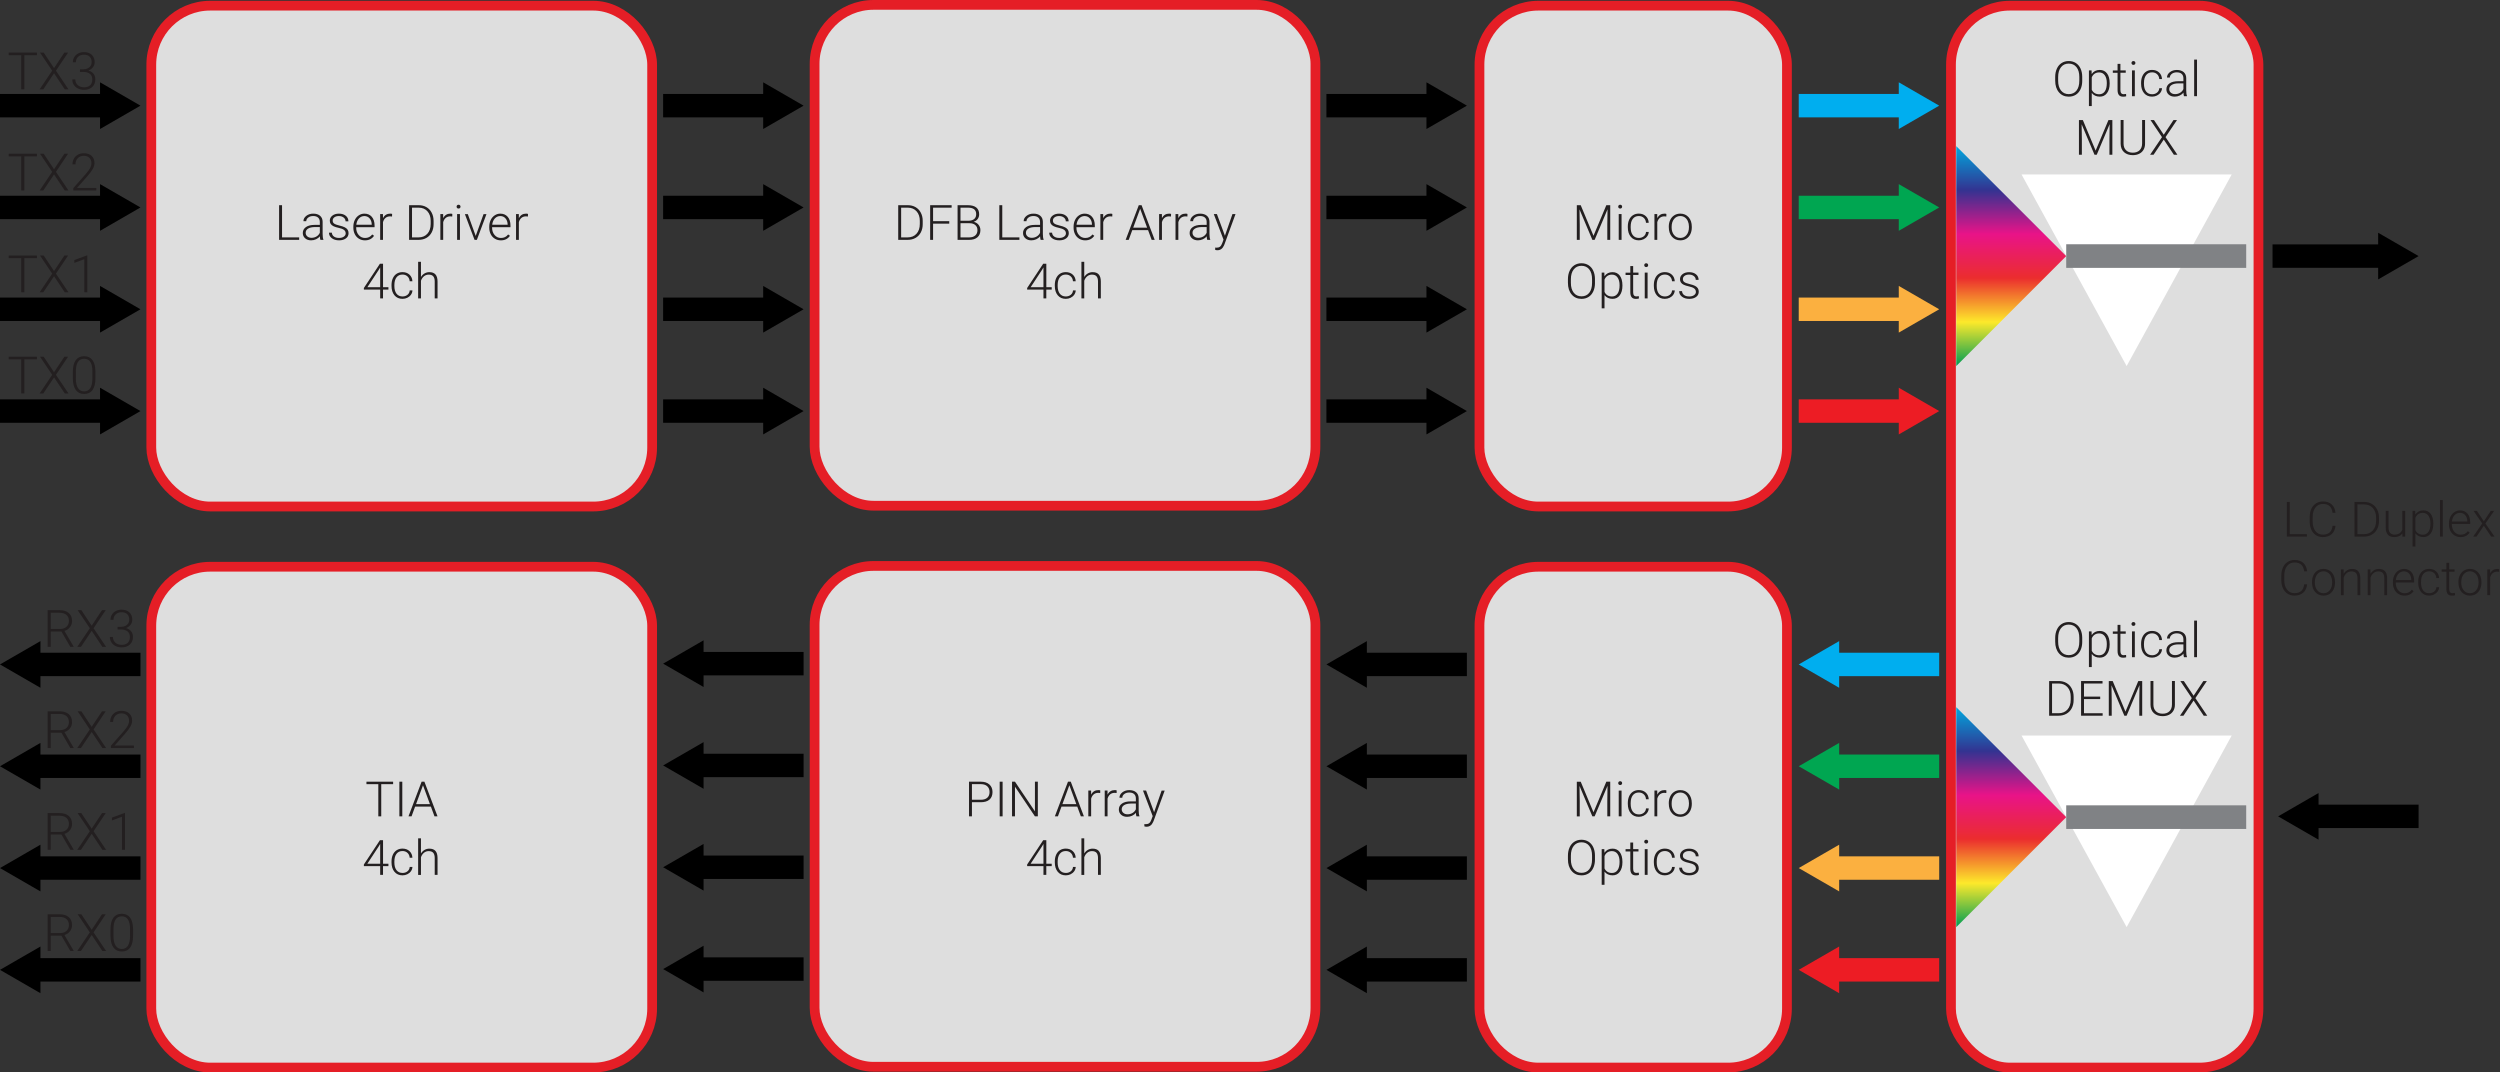 <svg xmlns="http://www.w3.org/2000/svg" xmlns:xlink="http://www.w3.org/1999/xlink" id="a" width="1281.46" height="549.72" viewBox="0 0 1281.46 549.72"><rect x="0" y="0" width="1281.46" height="549.72" fill="#333333" stroke="none"/><defs><linearGradient id="b" x1="1085.54" y1="-7.73" x2="1165.25" y2="71.98" gradientTransform="translate(257.87 -687.23) rotate(45)" gradientUnits="userSpaceOnUse"><stop offset="0" stop-color="#00a8de"></stop><stop offset=".2" stop-color="#333391"></stop><stop offset=".4" stop-color="#e91388"></stop><stop offset=".6" stop-color="#eb2d2e"></stop><stop offset=".8" stop-color="#fde92b"></stop><stop offset="1" stop-color="#009e54"></stop></linearGradient><linearGradient id="c" x1="1288.9" y1="195.63" x2="1368.61" y2="275.34" xlink:href="#b"></linearGradient></defs><rect x="77.55" y="2.91" width="256.72" height="256.72" rx="30.23" ry="30.23" fill="#dedede" stroke="#e51e26" stroke-miterlimit="10" stroke-width="5"></rect><rect x="77.55" y="290.5" width="256.72" height="256.72" rx="30.23" ry="30.23" fill="#dedede" stroke="#e51e26" stroke-miterlimit="10" stroke-width="5"></rect><rect x="417.55" y="2.5" width="256.72" height="256.72" rx="30.23" ry="30.23" fill="#dedede" stroke="#e51e26" stroke-miterlimit="10" stroke-width="5"></rect><rect x="417.55" y="290.09" width="256.72" height="256.72" rx="30.23" ry="30.23" fill="#dedede" stroke="#e51e26" stroke-miterlimit="10" stroke-width="5"></rect><rect x="758.35" y="2.91" width="157.61" height="256.72" rx="30.23" ry="30.23" fill="#dedede" stroke="#e51e26" stroke-miterlimit="10" stroke-width="5"></rect><rect x="758.35" y="290.5" width="157.61" height="256.72" rx="30.23" ry="30.23" fill="#dedede" stroke="#e51e26" stroke-miterlimit="10" stroke-width="5"></rect><rect x="1000.04" y="2.91" width="157.61" height="544.31" rx="30.23" ry="30.23" fill="#dedede" stroke="#e51e26" stroke-miterlimit="10" stroke-width="5"></rect><line y1="54.16" x2="54.78" y2="54.16" fill="none" stroke="#000" stroke-miterlimit="10" stroke-width="12"></line><polygon points="51.28 66.13 72 54.16 51.28 42.19 51.28 66.13"></polygon><line y1="106.34" x2="54.78" y2="106.34" fill="none" stroke="#000" stroke-miterlimit="10" stroke-width="12"></line><polygon points="51.28 118.31 72 106.34 51.28 94.38 51.28 118.31"></polygon><line y1="158.53" x2="54.78" y2="158.53" fill="none" stroke="#000" stroke-miterlimit="10" stroke-width="12"></line><polygon points="51.28 170.49 72 158.53 51.28 146.56 51.28 170.49"></polygon><line y1="210.71" x2="54.78" y2="210.71" fill="none" stroke="#000" stroke-miterlimit="10" stroke-width="12"></line><polygon points="51.28 222.68 72 210.71 51.28 198.74 51.28 222.68"></polygon><line x1="339.91" y1="54.16" x2="394.69" y2="54.16" fill="none" stroke="#000" stroke-miterlimit="10" stroke-width="12"></line><polygon points="391.19 66.13 411.91 54.16 391.19 42.19 391.19 66.13"></polygon><line x1="339.91" y1="106.34" x2="394.69" y2="106.34" fill="none" stroke="#000" stroke-miterlimit="10" stroke-width="12"></line><polygon points="391.19 118.31 411.91 106.34 391.19 94.38 391.19 118.31"></polygon><line x1="339.91" y1="158.53" x2="394.69" y2="158.53" fill="none" stroke="#000" stroke-miterlimit="10" stroke-width="12"></line><polygon points="391.19 170.49 411.91 158.53 391.19 146.56 391.19 170.49"></polygon><line x1="339.91" y1="210.71" x2="394.69" y2="210.71" fill="none" stroke="#000" stroke-miterlimit="10" stroke-width="12"></line><polygon points="391.19 222.68 411.91 210.71 391.19 198.74 391.19 222.68"></polygon><line x1="679.9" y1="54.16" x2="734.68" y2="54.16" fill="none" stroke="#000" stroke-miterlimit="10" stroke-width="12"></line><polygon points="731.18 66.13 751.9 54.16 731.18 42.19 731.18 66.13"></polygon><line x1="679.9" y1="106.34" x2="734.68" y2="106.34" fill="none" stroke="#000" stroke-miterlimit="10" stroke-width="12"></line><polygon points="731.18 118.31 751.9 106.34 731.18 94.38 731.18 118.31"></polygon><line x1="679.9" y1="158.53" x2="734.68" y2="158.53" fill="none" stroke="#000" stroke-miterlimit="10" stroke-width="12"></line><polygon points="731.18 170.49 751.9 158.53 731.18 146.56 731.18 170.49"></polygon><line x1="679.9" y1="210.71" x2="734.68" y2="210.71" fill="none" stroke="#000" stroke-miterlimit="10" stroke-width="12"></line><polygon points="731.18 222.68 751.9 210.71 731.18 198.74 731.18 222.68"></polygon><line x1="1239.73" y1="418.45" x2="1184.95" y2="418.45" fill="none" stroke="#000" stroke-miterlimit="10" stroke-width="12"></line><polygon points="1188.45 406.49 1167.73 418.45 1188.45 430.42 1188.45 406.49"></polygon><line x1="751.9" y1="497.13" x2="697.13" y2="497.13" fill="none" stroke="#000" stroke-miterlimit="10" stroke-width="12"></line><polygon points="700.63 485.17 679.9 497.13 700.63 509.1 700.63 485.17"></polygon><line x1="751.9" y1="444.95" x2="697.13" y2="444.95" fill="none" stroke="#000" stroke-miterlimit="10" stroke-width="12"></line><polygon points="700.63 432.98 679.9 444.95 700.63 456.92 700.63 432.98"></polygon><line x1="751.9" y1="392.77" x2="697.13" y2="392.77" fill="none" stroke="#000" stroke-miterlimit="10" stroke-width="12"></line><polygon points="700.63 380.8 679.9 392.77 700.63 404.73 700.63 380.8"></polygon><line x1="751.9" y1="340.58" x2="697.13" y2="340.58" fill="none" stroke="#000" stroke-miterlimit="10" stroke-width="12"></line><polygon points="700.63 328.62 679.9 340.58 700.63 352.55 700.63 328.62"></polygon><line x1="411.91" y1="496.73" x2="357.13" y2="496.73" fill="none" stroke="#000" stroke-miterlimit="10" stroke-width="12"></line><polygon points="360.64 484.76 339.91 496.73 360.64 508.7 360.64 484.76"></polygon><line x1="411.91" y1="444.54" x2="357.13" y2="444.54" fill="none" stroke="#000" stroke-miterlimit="10" stroke-width="12"></line><polygon points="360.64 432.58 339.91 444.54 360.64 456.51 360.64 432.58"></polygon><line x1="411.91" y1="392.36" x2="357.13" y2="392.36" fill="none" stroke="#000" stroke-miterlimit="10" stroke-width="12"></line><polygon points="360.64 380.39 339.91 392.36 360.64 404.33 360.64 380.39"></polygon><line x1="411.91" y1="340.18" x2="357.13" y2="340.18" fill="none" stroke="#000" stroke-miterlimit="10" stroke-width="12"></line><polygon points="360.64 328.21 339.91 340.18 360.64 352.15 360.64 328.21"></polygon><line x1="72" y1="497.13" x2="17.22" y2="497.13" fill="none" stroke="#000" stroke-miterlimit="10" stroke-width="12"></line><polygon points="20.72 485.17 0 497.13 20.72 509.1 20.72 485.17"></polygon><line x1="72" y1="444.95" x2="17.22" y2="444.95" fill="none" stroke="#000" stroke-miterlimit="10" stroke-width="12"></line><polygon points="20.72 432.98 0 444.95 20.72 456.92 20.72 432.98"></polygon><line x1="72" y1="392.77" x2="17.22" y2="392.77" fill="none" stroke="#000" stroke-miterlimit="10" stroke-width="12"></line><polygon points="20.72 380.8 0 392.77 20.72 404.73 20.72 380.8"></polygon><line x1="72" y1="340.58" x2="17.22" y2="340.58" fill="none" stroke="#000" stroke-miterlimit="10" stroke-width="12"></line><polygon points="20.72 328.62 0 340.58 20.72 352.55 20.72 328.62"></polygon><path d="m18.93,28.3h-6.45v17.48h-1.59v-17.48h-6.44v-1.35h14.48v1.35Z" fill="#231f20"></path><path d="m27.7,34.92l5.3-7.97h1.9l-6.23,9.29,6.43,9.54h-1.91l-5.48-8.22-5.51,8.22h-1.89l6.44-9.54-6.25-9.29h1.9l5.3,7.97Z" fill="#231f20"></path><path d="m41.01,35.53h1.6c.89,0,1.66-.16,2.33-.47.66-.31,1.17-.75,1.52-1.29.35-.55.52-1.18.52-1.89,0-1.21-.34-2.15-1.02-2.83-.68-.68-1.66-1.02-2.94-1.02-1.21,0-2.2.36-2.97,1.07-.77.71-1.16,1.65-1.16,2.81h-1.55c0-.97.25-1.86.74-2.67.49-.81,1.17-1.43,2.04-1.87.87-.44,1.84-.66,2.9-.66,1.71,0,3.05.47,4.03,1.4s1.47,2.21,1.47,3.83c0,.91-.29,1.74-.86,2.5-.57.76-1.36,1.33-2.36,1.71,1.17.33,2.06.89,2.66,1.69.6.8.91,1.75.91,2.85,0,1.61-.53,2.91-1.58,3.89-1.05.98-2.46,1.47-4.22,1.47-1.12,0-2.15-.22-3.08-.67-.94-.45-1.66-1.08-2.17-1.88-.51-.81-.77-1.74-.77-2.81h1.55c0,1.2.42,2.17,1.25,2.93.84.75,1.91,1.13,3.22,1.13s2.38-.34,3.12-1.03c.75-.69,1.12-1.68,1.12-2.98s-.4-2.22-1.21-2.88c-.81-.66-1.99-1-3.56-1h-1.55v-1.32Z" fill="#231f20"></path><path d="m18.93,80.15h-6.45v17.48h-1.59v-17.48h-6.44v-1.35h14.48v1.35Z" fill="#231f20"></path><path d="m27.7,86.77l5.3-7.97h1.9l-6.23,9.29,6.43,9.54h-1.91l-5.48-8.22-5.51,8.22h-1.89l6.44-9.54-6.25-9.29h1.9l5.3,7.97Z" fill="#231f20"></path><path d="m49.36,97.63h-11.79v-1.19l6.45-7.32c1.07-1.23,1.81-2.25,2.22-3.05.41-.8.62-1.58.62-2.34,0-1.19-.35-2.13-1.05-2.83-.7-.69-1.66-1.04-2.88-1.04s-2.29.41-3.07,1.22c-.78.81-1.17,1.86-1.17,3.16h-1.54c0-1.06.24-2.03.72-2.9.48-.87,1.16-1.55,2.04-2.05.88-.5,1.89-.74,3.02-.74,1.72,0,3.07.45,4.04,1.36.97.91,1.46,2.14,1.46,3.7,0,.88-.27,1.84-.82,2.88-.55,1.04-1.51,2.35-2.89,3.91l-5.25,5.94h9.89v1.31Z" fill="#231f20"></path><path d="m18.93,132.33h-6.45v17.48h-1.59v-17.48h-6.44v-1.35h14.48v1.35Z" fill="#231f20"></path><path d="m27.7,138.95l5.3-7.97h1.9l-6.23,9.29,6.43,9.54h-1.91l-5.48-8.22-5.51,8.22h-1.89l6.44-9.54-6.25-9.29h1.9l5.3,7.97Z" fill="#231f20"></path><path d="m44.77,149.82h-1.55v-16.97l-5.12,1.9v-1.45l6.41-2.38h.26v18.89Z" fill="#231f20"></path><path d="m18.93,184.19h-6.45v17.48h-1.59v-17.48h-6.44v-1.35h14.48v1.35Z" fill="#231f20"></path><path d="m27.7,190.81l5.3-7.97h1.9l-6.23,9.29,6.43,9.54h-1.91l-5.48-8.22-5.51,8.22h-1.89l6.44-9.54-6.25-9.29h1.9l5.3,7.97Z" fill="#231f20"></path><path d="m48.92,193.82c0,2.66-.49,4.67-1.46,6.05-.97,1.38-2.41,2.06-4.31,2.06s-3.29-.67-4.28-2.02c-.99-1.35-1.5-3.31-1.53-5.89v-3.38c0-2.65.49-4.65,1.47-6.01.98-1.36,2.42-2.04,4.31-2.04s3.28.66,4.27,1.97c.98,1.31,1.49,3.25,1.53,5.81v3.45Zm-1.55-3.38c0-2.16-.35-3.78-1.05-4.89s-1.77-1.66-3.19-1.66-2.45.54-3.16,1.62c-.71,1.08-1.07,2.67-1.09,4.77v3.7c0,2.15.36,3.79,1.09,4.93.73,1.14,1.79,1.71,3.17,1.71s2.42-.56,3.14-1.67c.71-1.11,1.07-2.74,1.08-4.89v-3.62Z" fill="#231f20"></path><path d="m31.48,323.73h-5.47v7.85h-1.6v-18.83h6.12c2.01,0,3.58.49,4.71,1.46s1.69,2.33,1.69,4.08c0,1.21-.35,2.27-1.06,3.19s-1.66,1.56-2.84,1.91l4.71,8.02v.17h-1.69l-4.55-7.85Zm-5.47-1.35h4.88c1.34,0,2.41-.38,3.22-1.14s1.22-1.74,1.22-2.95c0-1.33-.42-2.36-1.27-3.1-.84-.73-2.03-1.1-3.56-1.1h-4.49v8.29Z" fill="#231f20"></path><path d="m46.99,320.71l5.3-7.97h1.9l-6.23,9.29,6.43,9.54h-1.91l-5.48-8.22-5.51,8.22h-1.89l6.44-9.54-6.25-9.29h1.9l5.3,7.97Z" fill="#231f20"></path><path d="m60.29,321.32h1.6c.89,0,1.66-.16,2.33-.47.66-.31,1.17-.75,1.52-1.29.35-.55.52-1.18.52-1.89,0-1.21-.34-2.15-1.02-2.83-.68-.68-1.66-1.02-2.94-1.02-1.21,0-2.2.36-2.97,1.07-.77.71-1.16,1.65-1.16,2.81h-1.55c0-.97.25-1.86.74-2.67.49-.81,1.17-1.43,2.04-1.87.87-.44,1.84-.66,2.9-.66,1.71,0,3.05.47,4.03,1.4s1.47,2.21,1.47,3.83c0,.91-.29,1.74-.86,2.5-.57.76-1.36,1.33-2.36,1.71,1.17.33,2.06.89,2.66,1.69.6.8.91,1.75.91,2.85,0,1.61-.53,2.91-1.58,3.89-1.05.98-2.46,1.47-4.22,1.47-1.12,0-2.15-.22-3.08-.67-.94-.45-1.66-1.08-2.17-1.88-.51-.81-.77-1.74-.77-2.81h1.55c0,1.2.42,2.17,1.25,2.93.84.75,1.91,1.13,3.22,1.13s2.38-.34,3.12-1.03c.75-.69,1.12-1.68,1.12-2.98s-.4-2.22-1.21-2.88c-.81-.66-1.99-1-3.56-1h-1.55v-1.32Z" fill="#231f20"></path><path d="m31.48,375.58h-5.47v7.85h-1.6v-18.83h6.12c2.01,0,3.58.49,4.71,1.46,1.13.97,1.69,2.33,1.69,4.08,0,1.21-.35,2.27-1.06,3.19-.71.92-1.66,1.56-2.84,1.91l4.71,8.02v.17h-1.69l-4.55-7.85Zm-5.47-1.34h4.88c1.34,0,2.41-.38,3.22-1.14s1.22-1.74,1.22-2.95c0-1.33-.42-2.36-1.27-3.1-.84-.73-2.03-1.1-3.56-1.1h-4.49v8.29Z" fill="#231f20"></path><path d="m46.99,372.57l5.3-7.97h1.9l-6.23,9.29,6.43,9.54h-1.91l-5.48-8.22-5.51,8.22h-1.89l6.44-9.54-6.25-9.29h1.9l5.3,7.97Z" fill="#231f20"></path><path d="m68.65,383.43h-11.79v-1.19l6.45-7.32c1.07-1.23,1.81-2.25,2.22-3.05.41-.8.62-1.58.62-2.34,0-1.19-.35-2.13-1.05-2.83-.7-.69-1.66-1.04-2.88-1.04s-2.29.41-3.07,1.22-1.17,1.86-1.17,3.16h-1.54c0-1.06.24-2.03.72-2.9s1.16-1.55,2.04-2.05,1.89-.74,3.02-.74c1.72,0,3.07.45,4.04,1.36s1.46,2.14,1.46,3.7c0,.88-.27,1.84-.82,2.88-.55,1.04-1.51,2.35-2.89,3.91l-5.25,5.94h9.89v1.31Z" fill="#231f20"></path><path d="m31.48,427.76h-5.47v7.85h-1.6v-18.83h6.12c2.01,0,3.58.49,4.71,1.46,1.13.97,1.69,2.33,1.69,4.08,0,1.21-.35,2.27-1.06,3.19-.71.92-1.66,1.56-2.84,1.91l4.71,8.02v.17h-1.69l-4.55-7.85Zm-5.47-1.34h4.88c1.34,0,2.41-.38,3.22-1.14s1.22-1.74,1.22-2.95c0-1.33-.42-2.36-1.27-3.1-.84-.73-2.03-1.1-3.56-1.1h-4.49v8.29Z" fill="#231f20"></path><path d="m46.99,424.75l5.3-7.97h1.9l-6.23,9.29,6.43,9.54h-1.91l-5.48-8.22-5.51,8.22h-1.89l6.44-9.54-6.25-9.29h1.9l5.3,7.97Z" fill="#231f20"></path><path d="m64.06,435.61h-1.55v-16.97l-5.12,1.9v-1.45l6.41-2.38h.26v18.89Z" fill="#231f20"></path><path d="m31.48,479.62h-5.47v7.85h-1.6v-18.83h6.12c2.01,0,3.58.49,4.71,1.46,1.13.97,1.69,2.33,1.69,4.08,0,1.21-.35,2.27-1.06,3.19-.71.92-1.66,1.56-2.84,1.91l4.71,8.02v.17h-1.69l-4.55-7.85Zm-5.47-1.35h4.88c1.34,0,2.41-.38,3.22-1.14s1.22-1.74,1.22-2.95c0-1.33-.42-2.36-1.27-3.09-.84-.73-2.03-1.1-3.56-1.1h-4.49v8.29Z" fill="#231f20"></path><path d="m46.99,476.6l5.3-7.97h1.9l-6.23,9.29,6.43,9.54h-1.91l-5.48-8.22-5.51,8.22h-1.89l6.44-9.54-6.25-9.29h1.9l5.3,7.97Z" fill="#231f20"></path><path d="m68.21,479.62c0,2.66-.49,4.67-1.46,6.04-.97,1.38-2.41,2.06-4.31,2.06s-3.29-.67-4.28-2.02c-.99-1.35-1.5-3.31-1.53-5.89v-3.38c0-2.65.49-4.65,1.47-6.01.98-1.36,2.42-2.04,4.31-2.04s3.28.66,4.27,1.97c.98,1.32,1.49,3.25,1.53,5.81v3.45Zm-1.55-3.38c0-2.16-.35-3.78-1.05-4.89s-1.77-1.66-3.19-1.66-2.45.54-3.16,1.62c-.71,1.08-1.07,2.67-1.09,4.77v3.7c0,2.15.36,3.79,1.09,4.93s1.79,1.71,3.17,1.71,2.42-.56,3.14-1.67c.71-1.11,1.07-2.74,1.08-4.89v-3.62Z" fill="#231f20"></path><path d="m144.57,121.68h8.78v1.27h-10.29v-17.77h1.51v16.5Z" fill="#231f20"></path><path d="m164.23,122.95c-.15-.42-.24-1.03-.28-1.84-.51.67-1.17,1.18-1.96,1.54-.79.36-1.63.54-2.52.54-1.27,0-2.3-.35-3.08-1.06-.79-.71-1.18-1.6-1.18-2.69,0-1.29.54-2.3,1.61-3.05,1.07-.75,2.56-1.12,4.47-1.12h2.65v-1.5c0-.94-.29-1.69-.87-2.23-.58-.54-1.43-.81-2.55-.81-1.02,0-1.86.26-2.53.78-.67.52-1,1.15-1,1.88h-1.46c0-1.06.49-1.97,1.46-2.74.98-.77,2.18-1.15,3.6-1.15s2.63.37,3.48,1.1c.85.74,1.29,1.76,1.31,3.08v6.25c0,1.28.13,2.23.4,2.87v.15h-1.56Zm-4.59-1.05c.98,0,1.85-.24,2.62-.71.77-.47,1.33-1.1,1.68-1.89v-2.91h-2.61c-1.46.02-2.6.28-3.42.8-.82.52-1.23,1.23-1.23,2.13,0,.74.27,1.35.82,1.84.55.49,1.26.73,2.14.73Z" fill="#231f20"></path><path d="m177.19,119.6c0-.72-.29-1.31-.87-1.75-.58-.44-1.46-.78-2.63-1.03-1.17-.25-2.08-.53-2.73-.85-.65-.32-1.13-.71-1.44-1.18-.31-.46-.47-1.03-.47-1.68,0-1.04.44-1.9,1.31-2.58.87-.68,1.99-1.02,3.34-1.02,1.47,0,2.66.36,3.55,1.09.89.73,1.34,1.68,1.34,2.85h-1.46c0-.77-.32-1.42-.97-1.93-.65-.51-1.46-.77-2.45-.77s-1.73.21-2.31.64c-.58.43-.87.98-.87,1.67s.24,1.17.73,1.53c.48.36,1.37.69,2.65,1,1.28.3,2.24.62,2.88.96.64.34,1.11.75,1.42,1.23.31.48.46,1.06.46,1.75,0,1.12-.45,2.01-1.35,2.67-.9.67-2.07,1-3.52,1-1.54,0-2.79-.37-3.74-1.12-.96-.74-1.43-1.69-1.43-2.83h1.46c.06.85.42,1.52,1.08,2,.66.48,1.54.71,2.63.71,1.02,0,1.84-.22,2.47-.67.63-.45.94-1.01.94-1.7Z" fill="#231f20"></path><path d="m187.05,123.2c-1.12,0-2.14-.28-3.05-.83-.91-.55-1.61-1.32-2.12-2.31-.5-.99-.76-2.1-.76-3.33v-.52c0-1.27.25-2.41.74-3.43.49-1.02,1.18-1.82,2.06-2.4.88-.58,1.83-.87,2.86-.87,1.6,0,2.87.55,3.81,1.64.94,1.09,1.41,2.59,1.41,4.49v.82h-9.42v.28c0,1.5.43,2.74,1.29,3.74.86,1,1.94,1.5,3.24,1.5.78,0,1.47-.14,2.07-.43.6-.28,1.14-.74,1.63-1.37l.92.7c-1.07,1.55-2.63,2.33-4.68,2.33Zm-.27-12.45c-1.1,0-2.02.4-2.78,1.21-.75.81-1.21,1.89-1.37,3.25h7.92v-.16c-.04-1.27-.4-2.3-1.09-3.1-.68-.8-1.58-1.2-2.69-1.2Z" fill="#231f20"></path><path d="m200.96,110.99c-.31-.06-.64-.09-.99-.09-.91,0-1.68.25-2.31.76-.63.51-1.08,1.25-1.35,2.22v9.07h-1.45v-13.21h1.43l.02,2.1c.77-1.56,2.01-2.34,3.72-2.34.41,0,.73.05.96.16l-.04,1.33Z" fill="#231f20"></path><path d="m209.69,122.95v-17.77h4.97c1.46,0,2.76.33,3.92,1,1.16.66,2.06,1.61,2.7,2.85.65,1.24.97,2.65.97,4.22v1.64c0,1.59-.32,3-.96,4.22-.64,1.23-1.55,2.18-2.72,2.84-1.17.67-2.51,1-4.02,1h-4.86Zm1.5-16.5v15.23h3.37c1.87,0,3.37-.62,4.5-1.86,1.13-1.24,1.7-2.92,1.7-5.04v-1.56c0-2.04-.56-3.68-1.67-4.91-1.12-1.23-2.58-1.85-4.41-1.86h-3.49Z" fill="#231f20"></path><path d="m231.82,110.99c-.31-.06-.64-.09-.99-.09-.91,0-1.68.25-2.31.76-.63.51-1.08,1.25-1.35,2.22v9.07h-1.45v-13.21h1.43l.02,2.1c.77-1.56,2.01-2.34,3.72-2.34.41,0,.73.05.96.16l-.04,1.33Z" fill="#231f20"></path><path d="m234.04,105.93c0-.28.09-.51.27-.7.18-.19.42-.29.73-.29s.56.1.74.29c.18.19.27.42.27.7s-.09.51-.27.69c-.18.19-.43.28-.74.28s-.55-.09-.73-.28c-.18-.19-.27-.42-.27-.69Zm1.72,17.02h-1.46v-13.21h1.46v13.21Z" fill="#231f20"></path><path d="m243.84,120.94l4.02-11.19h1.5l-4.93,13.21h-1.18l-4.96-13.21h1.5l4.05,11.19Z" fill="#231f20"></path><path d="m256.71,123.2c-1.12,0-2.14-.28-3.05-.83-.91-.55-1.61-1.32-2.12-2.31-.5-.99-.76-2.1-.76-3.33v-.52c0-1.27.25-2.41.74-3.43.49-1.02,1.18-1.82,2.06-2.4.88-.58,1.83-.87,2.86-.87,1.6,0,2.87.55,3.81,1.64.94,1.09,1.41,2.59,1.41,4.49v.82h-9.42v.28c0,1.5.43,2.74,1.29,3.74.86,1,1.94,1.5,3.24,1.5.78,0,1.47-.14,2.07-.43.6-.28,1.14-.74,1.63-1.37l.92.7c-1.07,1.55-2.63,2.33-4.68,2.33Zm-.27-12.45c-1.1,0-2.02.4-2.78,1.21-.75.81-1.21,1.89-1.37,3.25h7.92v-.16c-.04-1.27-.4-2.3-1.09-3.1-.68-.8-1.58-1.2-2.69-1.2Z" fill="#231f20"></path><path d="m270.61,110.99c-.31-.06-.64-.09-.99-.09-.91,0-1.68.25-2.31.76-.63.51-1.08,1.25-1.35,2.22v9.07h-1.45v-13.21h1.43l.02,2.1c.77-1.56,2.01-2.34,3.72-2.34.41,0,.73.05.96.16l-.04,1.33Z" fill="#231f20"></path><path d="m196.33,147.23h2.77v1.23h-2.77v4.49h-1.46v-4.49h-8.36v-.83l8.23-12.45h1.6v12.05Zm-8.03,0h6.57v-10.16l-.65,1.12-5.92,9.03Z" fill="#231f20"></path><path d="m206.33,151.96c1.02,0,1.87-.29,2.56-.86.69-.57,1.06-1.32,1.12-2.23h1.4c-.04.81-.29,1.54-.76,2.2-.46.66-1.08,1.18-1.85,1.56-.77.37-1.59.56-2.47.56-1.73,0-3.11-.6-4.12-1.81-1.01-1.2-1.52-2.82-1.52-4.86v-.44c0-1.3.23-2.45.68-3.45.46-1,1.11-1.77,1.96-2.32.85-.54,1.85-.82,2.98-.82,1.45,0,2.64.43,3.58,1.29.94.86,1.44,2,1.51,3.41h-1.4c-.07-1.03-.44-1.87-1.12-2.5-.68-.63-1.54-.95-2.57-.95-1.32,0-2.34.48-3.07,1.43-.73.95-1.09,2.29-1.09,4v.43c0,1.68.36,3,1.09,3.94.73.94,1.76,1.42,3.08,1.42Z" fill="#231f20"></path><path d="m215.78,141.98c.48-.79,1.09-1.4,1.84-1.83.75-.43,1.57-.65,2.45-.65,1.42,0,2.47.4,3.16,1.2.69.8,1.04,1.99,1.05,3.59v8.67h-1.45v-8.68c0-1.18-.26-2.06-.75-2.64-.49-.58-1.28-.87-2.36-.87-.9,0-1.7.28-2.4.85-.7.57-1.21,1.33-1.54,2.29v9.05h-1.45v-18.75h1.45v7.78Z" fill="#231f20"></path><path d="m460.41,122.95v-17.77h4.97c1.46,0,2.76.33,3.92,1,1.16.66,2.06,1.61,2.7,2.85.65,1.24.97,2.65.97,4.22v1.64c0,1.59-.32,3-.96,4.22-.64,1.23-1.55,2.18-2.72,2.84-1.17.67-2.51,1-4.02,1h-4.86Zm1.5-16.5v15.23h3.37c1.87,0,3.37-.62,4.5-1.86,1.13-1.24,1.7-2.92,1.7-5.04v-1.56c0-2.04-.56-3.68-1.67-4.91-1.12-1.23-2.58-1.85-4.41-1.86h-3.49Z" fill="#231f20"></path><path d="m486.57,114.64h-8.29v8.31h-1.5v-17.77h11.01v1.27h-9.51v6.92h8.29v1.27Z" fill="#231f20"></path><path d="m490.84,122.95v-17.77h5.25c1.9,0,3.35.39,4.33,1.18.98.79,1.48,1.94,1.48,3.48,0,.92-.25,1.72-.75,2.4-.5.68-1.19,1.17-2.06,1.46,1.03.23,1.87.74,2.5,1.52.63.79.95,1.7.95,2.73,0,1.57-.51,2.8-1.52,3.68-1.01.88-2.42,1.32-4.23,1.32h-5.94Zm1.5-9.8h4.1c1.25-.02,2.22-.32,2.91-.89.69-.57,1.03-1.39,1.03-2.48,0-1.14-.36-1.98-1.07-2.53-.71-.54-1.79-.81-3.23-.81h-3.75v6.7Zm0,1.27v7.26h4.5c1.29,0,2.31-.33,3.06-.98.75-.65,1.13-1.56,1.13-2.72,0-1.1-.36-1.96-1.08-2.6-.72-.64-1.71-.96-2.98-.96h-4.63Z" fill="#231f20"></path><path d="m513.75,121.68h8.78v1.27h-10.29v-17.77h1.51v16.5Z" fill="#231f20"></path><path d="m533.41,122.95c-.15-.42-.24-1.03-.28-1.84-.51.67-1.17,1.18-1.96,1.54-.79.36-1.63.54-2.52.54-1.27,0-2.3-.35-3.08-1.06-.79-.71-1.18-1.6-1.18-2.69,0-1.29.54-2.3,1.61-3.05,1.07-.75,2.56-1.12,4.47-1.12h2.65v-1.5c0-.94-.29-1.69-.87-2.23-.58-.54-1.43-.81-2.55-.81-1.02,0-1.86.26-2.53.78-.67.52-1,1.15-1,1.88h-1.46c0-1.06.49-1.97,1.46-2.74.98-.77,2.18-1.15,3.6-1.15s2.63.37,3.48,1.1c.85.74,1.29,1.76,1.31,3.08v6.25c0,1.28.13,2.23.4,2.87v.15h-1.56Zm-4.59-1.05c.98,0,1.85-.24,2.62-.71.77-.47,1.33-1.1,1.68-1.89v-2.91h-2.61c-1.46.02-2.6.28-3.42.8-.82.52-1.23,1.23-1.23,2.13,0,.74.27,1.35.82,1.84.55.49,1.26.73,2.14.73Z" fill="#231f20"></path><path d="m546.37,119.6c0-.72-.29-1.31-.87-1.75-.58-.44-1.46-.78-2.63-1.03-1.17-.25-2.08-.53-2.73-.85-.65-.32-1.13-.71-1.44-1.18-.31-.46-.47-1.03-.47-1.68,0-1.04.44-1.9,1.31-2.58.87-.68,1.99-1.02,3.34-1.02,1.47,0,2.66.36,3.55,1.09.89.73,1.34,1.68,1.34,2.85h-1.46c0-.77-.32-1.42-.97-1.93-.65-.51-1.46-.77-2.45-.77s-1.73.21-2.31.64c-.58.43-.87.98-.87,1.67s.24,1.17.73,1.53c.48.36,1.37.69,2.65,1,1.28.3,2.24.62,2.88.96.64.34,1.11.75,1.42,1.23.31.48.46,1.06.46,1.75,0,1.12-.45,2.01-1.35,2.67-.9.67-2.07,1-3.52,1-1.54,0-2.79-.37-3.74-1.12-.96-.74-1.43-1.69-1.43-2.83h1.46c.06.85.42,1.52,1.08,2,.66.48,1.54.71,2.63.71,1.02,0,1.84-.22,2.47-.67.63-.45.94-1.01.94-1.7Z" fill="#231f20"></path><path d="m556.23,123.2c-1.12,0-2.14-.28-3.05-.83-.91-.55-1.61-1.32-2.12-2.31-.5-.99-.76-2.1-.76-3.33v-.52c0-1.27.25-2.41.74-3.43.49-1.02,1.18-1.82,2.06-2.4.88-.58,1.83-.87,2.86-.87,1.6,0,2.87.55,3.81,1.64.94,1.09,1.41,2.59,1.41,4.49v.82h-9.42v.28c0,1.5.43,2.74,1.29,3.74.86,1,1.94,1.5,3.24,1.5.78,0,1.47-.14,2.07-.43.6-.28,1.14-.74,1.63-1.37l.92.7c-1.07,1.55-2.63,2.33-4.68,2.33Zm-.27-12.45c-1.1,0-2.02.4-2.78,1.21-.75.81-1.21,1.89-1.37,3.25h7.92v-.16c-.04-1.27-.4-2.3-1.09-3.1-.68-.8-1.58-1.2-2.69-1.2Z" fill="#231f20"></path><path d="m570.14,110.99c-.31-.06-.64-.09-.99-.09-.91,0-1.68.25-2.31.76-.63.51-1.08,1.25-1.35,2.22v9.07h-1.45v-13.21h1.43l.02,2.1c.77-1.56,2.01-2.34,3.72-2.34.41,0,.73.05.96.16l-.04,1.33Z" fill="#231f20"></path><path d="m588.46,117.96h-8.07l-1.83,4.99h-1.57l6.73-17.77h1.43l6.73,17.77h-1.56l-1.84-4.99Zm-7.6-1.27h7.13l-3.56-9.68-3.56,9.68Z" fill="#231f20"></path><path d="m600.24,110.99c-.31-.06-.64-.09-.99-.09-.91,0-1.68.25-2.31.76-.63.51-1.08,1.25-1.35,2.22v9.07h-1.45v-13.21h1.43l.02,2.1c.77-1.56,2.01-2.34,3.72-2.34.41,0,.73.05.96.16l-.04,1.33Z" fill="#231f20"></path><path d="m608.65,110.99c-.31-.06-.64-.09-.99-.09-.91,0-1.68.25-2.31.76-.63.51-1.08,1.25-1.35,2.22v9.07h-1.45v-13.21h1.43l.02,2.1c.77-1.56,2.01-2.34,3.72-2.34.41,0,.73.05.96.16l-.04,1.33Z" fill="#231f20"></path><path d="m618.81,122.95c-.15-.42-.24-1.03-.28-1.84-.51.67-1.17,1.18-1.96,1.54-.79.36-1.63.54-2.52.54-1.27,0-2.3-.35-3.08-1.06-.79-.71-1.18-1.6-1.18-2.69,0-1.29.54-2.3,1.61-3.05,1.07-.75,2.56-1.12,4.47-1.12h2.65v-1.5c0-.94-.29-1.69-.87-2.23-.58-.54-1.43-.81-2.55-.81-1.02,0-1.86.26-2.53.78-.67.52-1,1.15-1,1.88h-1.46c0-1.06.49-1.97,1.46-2.74.98-.77,2.18-1.15,3.6-1.15s2.63.37,3.48,1.1c.85.74,1.29,1.76,1.31,3.08v6.25c0,1.28.13,2.23.4,2.87v.15h-1.56Zm-4.59-1.05c.98,0,1.85-.24,2.62-.71.77-.47,1.33-1.1,1.68-1.89v-2.91h-2.61c-1.46.02-2.6.28-3.42.8-.82.52-1.23,1.23-1.23,2.13,0,.74.27,1.35.82,1.84.55.49,1.26.73,2.14.73Z" fill="#231f20"></path><path d="m627.87,120.85l3.86-11.11h1.57l-5.64,15.45-.29.68c-.72,1.6-1.84,2.4-3.36,2.4-.35,0-.72-.06-1.12-.17v-1.21s.74.07.74.07c.72,0,1.3-.18,1.74-.53.44-.35.82-.96,1.13-1.82l.65-1.78-4.98-13.1h1.6l4.1,11.11Z" fill="#231f20"></path><path d="m536.32,147.23h2.77v1.23h-2.77v4.49h-1.46v-4.49h-8.36v-.83l8.23-12.45h1.6v12.05Zm-8.03,0h6.57v-10.16l-.65,1.12-5.92,9.03Z" fill="#231f20"></path><path d="m546.32,151.96c1.02,0,1.87-.29,2.56-.86.69-.57,1.06-1.32,1.12-2.23h1.4c-.04.81-.29,1.54-.76,2.2-.46.66-1.08,1.18-1.85,1.56-.77.37-1.59.56-2.47.56-1.73,0-3.11-.6-4.12-1.81-1.01-1.2-1.52-2.82-1.52-4.86v-.44c0-1.3.23-2.45.68-3.45.46-1,1.11-1.77,1.96-2.32.85-.54,1.85-.82,2.98-.82,1.45,0,2.64.43,3.58,1.29.94.86,1.44,2,1.51,3.41h-1.4c-.07-1.03-.44-1.87-1.12-2.5-.68-.63-1.54-.95-2.57-.95-1.32,0-2.34.48-3.07,1.43-.73.95-1.09,2.29-1.09,4v.43c0,1.68.36,3,1.09,3.94.73.94,1.76,1.42,3.08,1.42Z" fill="#231f20"></path><path d="m555.77,141.98c.48-.79,1.09-1.4,1.84-1.83.75-.43,1.57-.65,2.45-.65,1.42,0,2.47.4,3.16,1.2.69.8,1.04,1.99,1.05,3.59v8.67h-1.45v-8.68c0-1.18-.26-2.06-.75-2.64-.49-.58-1.28-.87-2.36-.87-.9,0-1.7.28-2.4.85-.7.57-1.21,1.33-1.54,2.29v9.05h-1.45v-18.75h1.45v7.78Z" fill="#231f20"></path><path d="m810.25,105.18l6.55,15.69,6.58-15.69h2v17.77h-1.5v-7.74l.12-7.93-6.62,15.67h-1.16l-6.59-15.61.12,7.82v7.79h-1.5v-17.77h1.99Z" fill="#231f20"></path><path d="m829.47,105.93c0-.28.09-.51.27-.7.18-.19.42-.29.73-.29s.55.1.74.29c.18.19.27.42.27.7s-.09.51-.27.69c-.18.19-.43.28-.74.28s-.55-.09-.73-.28c-.18-.19-.27-.42-.27-.69Zm1.72,17.02h-1.46v-13.21h1.46v13.21Z" fill="#231f20"></path><path d="m840.04,121.96c1.02,0,1.87-.29,2.56-.86.69-.57,1.06-1.32,1.12-2.23h1.4c-.04.81-.29,1.54-.76,2.2-.46.66-1.08,1.18-1.85,1.56-.77.37-1.59.56-2.47.56-1.73,0-3.11-.6-4.12-1.81-1.01-1.2-1.52-2.82-1.52-4.86v-.44c0-1.3.23-2.45.68-3.45.46-1,1.11-1.77,1.96-2.32.85-.54,1.84-.82,2.98-.82,1.45,0,2.64.43,3.58,1.29.94.86,1.44,2,1.51,3.41h-1.4c-.07-1.03-.44-1.87-1.12-2.5-.68-.63-1.54-.95-2.57-.95-1.32,0-2.34.48-3.07,1.43-.73.95-1.09,2.29-1.09,4v.43c0,1.68.36,3,1.09,3.94.73.94,1.75,1.42,3.08,1.42Z" fill="#231f20"></path><path d="m854.14,110.99c-.31-.06-.64-.09-.99-.09-.91,0-1.68.25-2.31.76-.63.51-1.08,1.25-1.35,2.22v9.07h-1.45v-13.21h1.43l.02,2.1c.77-1.56,2.01-2.34,3.72-2.34.41,0,.73.05.96.16l-.04,1.33Z" fill="#231f20"></path><path d="m855.39,116.15c0-1.27.25-2.41.74-3.43.49-1.02,1.19-1.81,2.09-2.37.9-.57,1.92-.85,3.06-.85,1.76,0,3.18.62,4.27,1.85,1.09,1.23,1.64,2.87,1.64,4.9v.31c0,1.28-.25,2.43-.74,3.45-.49,1.02-1.19,1.81-2.08,2.36-.9.55-1.92.83-3.06.83-1.75,0-3.17-.62-4.27-1.85-1.09-1.23-1.64-2.87-1.64-4.9v-.29Zm1.46.4c0,1.58.41,2.88,1.23,3.89.82,1.01,1.89,1.52,3.22,1.52s2.39-.51,3.2-1.52c.82-1.01,1.23-2.35,1.23-4.01v-.28c0-1.01-.19-1.93-.56-2.77-.37-.84-.9-1.49-1.57-1.95-.68-.46-1.45-.69-2.32-.69-1.3,0-2.36.51-3.19,1.53-.82,1.02-1.23,2.36-1.23,4.01v.27Z" fill="#231f20"></path><path d="m817.56,145.03c0,1.64-.28,3.07-.85,4.31-.57,1.24-1.37,2.19-2.42,2.86-1.05.67-2.26,1-3.64,1-2.08,0-3.75-.74-5.03-2.23-1.28-1.49-1.92-3.49-1.92-6.01v-1.83c0-1.62.29-3.05.86-4.3.57-1.25,1.39-2.21,2.44-2.88,1.05-.67,2.26-1.01,3.62-1.01s2.57.33,3.62.99c1.05.66,1.85,1.59,2.42,2.8.57,1.2.87,2.6.89,4.19v2.12Zm-1.5-1.93c0-2.14-.48-3.82-1.45-5.03-.97-1.21-2.29-1.82-3.98-1.82s-2.97.61-3.95,1.83c-.98,1.22-1.47,2.92-1.47,5.1v1.86c0,2.11.49,3.78,1.46,5.01.98,1.23,2.3,1.85,3.98,1.85s3.03-.61,3.98-1.82c.95-1.22,1.43-2.91,1.43-5.08v-1.88Z" fill="#231f20"></path><path d="m831.63,146.48c0,2.06-.46,3.69-1.37,4.9-.91,1.21-2.13,1.81-3.66,1.81-1.81,0-3.19-.63-4.15-1.9v6.74h-1.45v-18.29h1.35l.07,1.87c.95-1.41,2.33-2.11,4.14-2.11,1.58,0,2.82.6,3.72,1.79s1.35,2.86,1.35,4.98v.21Zm-1.46-.26c0-1.68-.35-3.02-1.04-3.99-.69-.98-1.66-1.46-2.89-1.46-.9,0-1.66.22-2.31.65-.64.43-1.14,1.06-1.48,1.88v6.34c.35.76.85,1.33,1.5,1.73.65.4,1.42.6,2.31.6,1.23,0,2.19-.49,2.88-1.47.69-.98,1.03-2.4,1.03-4.27Z" fill="#231f20"></path><path d="m837.13,136.36v3.38h2.73v1.2h-2.73v8.81c0,.73.13,1.28.4,1.64s.71.54,1.32.54c.24,0,.64-.04,1.18-.12l.06,1.19c-.38.14-.9.21-1.56.21-1,0-1.73-.29-2.18-.87-.46-.58-.68-1.44-.68-2.57v-8.81h-2.43v-1.2h2.43v-3.38h1.46Z" fill="#231f20"></path><path d="m842.81,135.93c0-.28.09-.51.27-.7s.42-.29.73-.29.56.1.74.29c.18.19.27.42.27.7s-.09.51-.27.69c-.18.19-.43.28-.74.28s-.55-.09-.73-.28-.27-.42-.27-.69Zm1.72,17.02h-1.46v-13.21h1.46v13.21Z" fill="#231f20"></path><path d="m853.38,151.96c1.02,0,1.87-.29,2.56-.86.69-.57,1.06-1.32,1.12-2.23h1.4c-.04.81-.29,1.54-.76,2.2-.46.66-1.08,1.18-1.85,1.56-.77.37-1.59.56-2.47.56-1.73,0-3.11-.6-4.12-1.81-1.01-1.2-1.52-2.82-1.52-4.86v-.44c0-1.3.23-2.45.68-3.45s1.11-1.77,1.96-2.32c.85-.54,1.85-.82,2.99-.82,1.45,0,2.64.43,3.58,1.29.94.86,1.44,2,1.51,3.41h-1.4c-.07-1.03-.44-1.87-1.12-2.5s-1.54-.95-2.57-.95c-1.32,0-2.34.48-3.07,1.43s-1.09,2.29-1.09,4v.43c0,1.68.36,3,1.09,3.94.73.94,1.76,1.42,3.08,1.42Z" fill="#231f20"></path><path d="m869.28,149.6c0-.72-.29-1.31-.87-1.75s-1.46-.78-2.63-1.03c-1.17-.25-2.08-.53-2.73-.85-.65-.32-1.13-.71-1.44-1.18-.31-.46-.47-1.03-.47-1.68,0-1.04.44-1.9,1.31-2.58.87-.68,1.99-1.02,3.34-1.02,1.47,0,2.66.36,3.55,1.09.89.73,1.34,1.68,1.34,2.85h-1.46c0-.77-.32-1.42-.97-1.93-.65-.51-1.46-.77-2.45-.77s-1.73.21-2.31.64c-.58.43-.87.98-.87,1.67s.24,1.17.73,1.53c.48.36,1.37.69,2.65,1,1.28.3,2.24.62,2.88.96.64.34,1.11.75,1.42,1.23.31.48.46,1.06.46,1.75,0,1.12-.45,2.01-1.35,2.67-.9.67-2.07,1-3.52,1-1.54,0-2.79-.37-3.74-1.12-.96-.74-1.43-1.69-1.43-2.83h1.46c.06.85.42,1.52,1.08,2,.66.48,1.54.71,2.63.71,1.02,0,1.84-.22,2.47-.67.63-.45.94-1.01.94-1.7Z" fill="#231f20"></path><path d="m201.51,401.95h-6.09v16.5h-1.5v-16.5h-6.08v-1.27h13.67v1.27Z" fill="#231f20"></path><path d="m206.21,418.45h-1.5v-17.77h1.5v17.77Z" fill="#231f20"></path><path d="m220.85,413.46h-8.07l-1.83,4.99h-1.57l6.73-17.77h1.43l6.73,17.77h-1.56l-1.84-4.99Zm-7.6-1.27h7.13l-3.56-9.68-3.56,9.68Z" fill="#231f20"></path><path d="m196.33,442.73h2.77v1.23h-2.77v4.49h-1.46v-4.49h-8.36v-.83l8.23-12.45h1.6v12.05Zm-8.03,0h6.57v-10.16l-.65,1.12-5.92,9.03Z" fill="#231f20"></path><path d="m206.33,447.46c1.02,0,1.87-.29,2.56-.86.69-.57,1.06-1.32,1.12-2.23h1.4c-.04.81-.29,1.54-.76,2.2s-1.08,1.18-1.85,1.56c-.77.37-1.59.56-2.47.56-1.73,0-3.11-.6-4.12-1.81-1.01-1.2-1.52-2.82-1.52-4.86v-.44c0-1.3.23-2.45.68-3.46.46-1,1.11-1.77,1.96-2.32.85-.54,1.85-.82,2.98-.82,1.45,0,2.64.43,3.58,1.29.94.86,1.44,2,1.51,3.41h-1.4c-.07-1.03-.44-1.87-1.12-2.5-.68-.63-1.54-.95-2.57-.95-1.32,0-2.34.48-3.07,1.43-.73.95-1.09,2.29-1.09,4v.43c0,1.68.36,3,1.09,3.94.73.94,1.76,1.42,3.08,1.42Z" fill="#231f20"></path><path d="m215.78,437.48c.48-.79,1.09-1.4,1.84-1.83.75-.43,1.57-.65,2.45-.65,1.42,0,2.47.4,3.16,1.2.69.8,1.04,1.99,1.05,3.59v8.67h-1.45v-8.68c0-1.18-.26-2.06-.75-2.64-.49-.58-1.28-.87-2.36-.87-.9,0-1.7.28-2.4.85-.7.57-1.21,1.33-1.54,2.29v9.05h-1.45v-18.75h1.45v7.78Z" fill="#231f20"></path><path d="m498.2,411.21v7.24h-1.5v-17.77h6.05c1.85,0,3.31.47,4.38,1.42,1.07.94,1.61,2.24,1.61,3.89s-.51,2.96-1.54,3.86c-1.03.91-2.52,1.36-4.47,1.36h-4.52Zm0-1.27h4.55c1.46,0,2.57-.35,3.33-1.04.76-.69,1.15-1.66,1.15-2.9s-.38-2.21-1.14-2.94c-.76-.73-1.84-1.1-3.24-1.12h-4.65v8Z" fill="#231f20"></path><path d="m513.92,418.45h-1.5v-17.77h1.5v17.77Z" fill="#231f20"></path><path d="m531.98,418.45h-1.5l-10.22-15.21v15.21h-1.51v-17.77h1.51l10.23,15.22v-15.22h1.49v17.77Z" fill="#231f20"></path><path d="m552.17,413.46h-8.07l-1.83,4.99h-1.57l6.73-17.77h1.43l6.73,17.77h-1.56l-1.84-4.99Zm-7.6-1.27h7.13l-3.56-9.68-3.56,9.68Z" fill="#231f20"></path><path d="m563.95,406.49c-.31-.06-.64-.09-.99-.09-.91,0-1.68.25-2.31.76-.63.51-1.08,1.25-1.35,2.21v9.07h-1.45v-13.21h1.43l.02,2.1c.77-1.56,2.01-2.34,3.72-2.34.41,0,.73.05.96.16l-.04,1.33Z" fill="#231f20"></path><path d="m572.36,406.49c-.31-.06-.64-.09-.99-.09-.91,0-1.68.25-2.31.76-.63.51-1.08,1.25-1.35,2.21v9.07h-1.45v-13.21h1.43l.02,2.1c.77-1.56,2.01-2.34,3.72-2.34.41,0,.73.05.96.16l-.04,1.33Z" fill="#231f20"></path><path d="m582.52,418.45c-.15-.42-.24-1.03-.28-1.84-.51.67-1.17,1.18-1.96,1.54-.79.36-1.63.54-2.52.54-1.27,0-2.3-.35-3.08-1.06-.79-.71-1.18-1.6-1.18-2.69,0-1.29.54-2.3,1.61-3.05,1.07-.75,2.56-1.12,4.47-1.12h2.65v-1.5c0-.94-.29-1.69-.87-2.23-.58-.54-1.43-.81-2.55-.81-1.02,0-1.86.26-2.53.78-.67.52-1,1.15-1,1.88h-1.46c0-1.06.49-1.97,1.46-2.74.98-.77,2.18-1.15,3.6-1.15s2.63.37,3.48,1.1c.85.74,1.29,1.76,1.31,3.08v6.25c0,1.28.13,2.23.4,2.87v.15h-1.56Zm-4.59-1.05c.98,0,1.85-.24,2.62-.71.77-.47,1.33-1.1,1.68-1.89v-2.91h-2.61c-1.46.02-2.6.28-3.42.8-.82.52-1.23,1.23-1.23,2.13,0,.74.27,1.36.82,1.84.55.49,1.26.73,2.14.73Z" fill="#231f20"></path><path d="m591.57,416.35l3.86-11.11h1.57l-5.64,15.45-.29.68c-.72,1.6-1.84,2.4-3.36,2.4-.35,0-.72-.06-1.12-.17v-1.21s.74.07.74.07c.72,0,1.3-.18,1.74-.53.44-.35.82-.96,1.13-1.83l.65-1.78-4.98-13.1h1.6l4.1,11.11Z" fill="#231f20"></path><path d="m536.32,442.73h2.77v1.23h-2.77v4.49h-1.46v-4.49h-8.36v-.83l8.23-12.45h1.6v12.05Zm-8.03,0h6.57v-10.16l-.65,1.12-5.92,9.03Z" fill="#231f20"></path><path d="m546.32,447.46c1.02,0,1.87-.29,2.56-.86.69-.57,1.06-1.32,1.12-2.23h1.4c-.04.81-.29,1.54-.76,2.2s-1.08,1.18-1.85,1.56c-.77.37-1.59.56-2.47.56-1.73,0-3.11-.6-4.12-1.81-1.01-1.2-1.52-2.82-1.52-4.86v-.44c0-1.3.23-2.45.68-3.46.46-1,1.11-1.77,1.96-2.32.85-.54,1.85-.82,2.98-.82,1.45,0,2.64.43,3.58,1.29.94.86,1.44,2,1.51,3.41h-1.4c-.07-1.03-.44-1.87-1.12-2.5-.68-.63-1.54-.95-2.57-.95-1.32,0-2.34.48-3.07,1.43-.73.95-1.09,2.29-1.09,4v.43c0,1.68.36,3,1.09,3.94.73.94,1.76,1.42,3.08,1.42Z" fill="#231f20"></path><path d="m555.77,437.48c.48-.79,1.09-1.4,1.84-1.83.75-.43,1.57-.65,2.45-.65,1.42,0,2.47.4,3.16,1.2.69.8,1.04,1.99,1.05,3.59v8.67h-1.45v-8.68c0-1.18-.26-2.06-.75-2.64-.49-.58-1.28-.87-2.36-.87-.9,0-1.7.28-2.4.85-.7.57-1.21,1.33-1.54,2.29v9.05h-1.45v-18.75h1.45v7.78Z" fill="#231f20"></path><path d="m810.25,400.68l6.55,15.69,6.58-15.69h2v17.77h-1.5v-7.74l.12-7.93-6.62,15.67h-1.16l-6.59-15.61.12,7.83v7.79h-1.5v-17.77h1.99Z" fill="#231f20"></path><path d="m829.47,401.43c0-.28.09-.51.27-.7.18-.19.42-.29.73-.29s.55.1.74.29c.18.19.27.42.27.7s-.09.5-.27.69c-.18.19-.43.28-.74.28s-.55-.09-.73-.28c-.18-.19-.27-.42-.27-.69Zm1.72,17.02h-1.46v-13.21h1.46v13.21Z" fill="#231f20"></path><path d="m840.04,417.46c1.02,0,1.87-.29,2.56-.86.69-.57,1.06-1.32,1.12-2.23h1.4c-.04.81-.29,1.54-.76,2.2s-1.08,1.18-1.85,1.56c-.77.37-1.59.56-2.47.56-1.73,0-3.11-.6-4.12-1.81-1.01-1.2-1.52-2.82-1.52-4.86v-.44c0-1.3.23-2.45.68-3.46.46-1,1.11-1.77,1.96-2.32.85-.54,1.84-.82,2.98-.82,1.45,0,2.64.43,3.58,1.29.94.86,1.44,2,1.51,3.41h-1.4c-.07-1.03-.44-1.87-1.12-2.5-.68-.63-1.54-.95-2.57-.95-1.32,0-2.34.48-3.07,1.43-.73.95-1.09,2.29-1.09,4v.43c0,1.68.36,3,1.09,3.94.73.94,1.75,1.42,3.08,1.42Z" fill="#231f20"></path><path d="m854.14,406.49c-.31-.06-.64-.09-.99-.09-.91,0-1.68.25-2.31.76-.63.51-1.08,1.25-1.35,2.21v9.07h-1.45v-13.21h1.43l.02,2.1c.77-1.56,2.01-2.34,3.72-2.34.41,0,.73.05.96.16l-.04,1.33Z" fill="#231f20"></path><path d="m855.39,411.65c0-1.27.25-2.41.74-3.43s1.19-1.81,2.09-2.37c.9-.57,1.92-.85,3.06-.85,1.76,0,3.18.62,4.27,1.85,1.09,1.23,1.64,2.87,1.64,4.9v.31c0,1.28-.25,2.43-.74,3.45-.49,1.02-1.19,1.81-2.08,2.36s-1.92.83-3.06.83c-1.75,0-3.17-.62-4.27-1.85-1.09-1.23-1.64-2.87-1.64-4.9v-.29Zm1.46.4c0,1.58.41,2.88,1.23,3.89.82,1.01,1.89,1.52,3.22,1.52s2.39-.51,3.2-1.52c.82-1.01,1.23-2.35,1.23-4.01v-.28c0-1.01-.19-1.93-.56-2.77s-.9-1.49-1.57-1.95c-.68-.46-1.45-.69-2.32-.69-1.3,0-2.36.51-3.19,1.53-.82,1.02-1.23,2.36-1.23,4.01v.27Z" fill="#231f20"></path><path d="m817.56,440.53c0,1.64-.28,3.07-.85,4.31-.57,1.24-1.37,2.19-2.42,2.86s-2.26,1-3.64,1c-2.08,0-3.75-.74-5.03-2.23-1.28-1.49-1.92-3.49-1.92-6.01v-1.83c0-1.62.29-3.05.86-4.3.57-1.25,1.39-2.21,2.44-2.88,1.05-.67,2.26-1.01,3.62-1.01s2.57.33,3.62.99c1.05.66,1.85,1.59,2.42,2.8.57,1.2.87,2.6.89,4.19v2.12Zm-1.5-1.93c0-2.14-.48-3.82-1.45-5.03-.97-1.21-2.29-1.82-3.98-1.82s-2.97.61-3.95,1.83c-.98,1.22-1.47,2.92-1.47,5.1v1.86c0,2.11.49,3.78,1.46,5.01.98,1.23,2.3,1.85,3.98,1.85s3.03-.61,3.98-1.82c.95-1.22,1.43-2.91,1.43-5.08v-1.88Z" fill="#231f20"></path><path d="m831.63,441.98c0,2.06-.46,3.69-1.37,4.9-.91,1.21-2.13,1.81-3.66,1.81-1.81,0-3.19-.63-4.15-1.9v6.74h-1.45v-18.29h1.35l.07,1.87c.95-1.41,2.33-2.11,4.14-2.11,1.58,0,2.82.6,3.72,1.79s1.35,2.86,1.35,4.98v.21Zm-1.46-.26c0-1.68-.35-3.01-1.04-3.99-.69-.98-1.66-1.46-2.89-1.46-.9,0-1.66.22-2.31.65-.64.43-1.14,1.06-1.48,1.88v6.34c.35.76.85,1.33,1.5,1.73.65.4,1.42.6,2.31.6,1.23,0,2.19-.49,2.88-1.47s1.03-2.4,1.03-4.27Z" fill="#231f20"></path><path d="m837.13,431.86v3.38h2.73v1.2h-2.73v8.81c0,.73.13,1.28.4,1.64s.71.54,1.32.54c.24,0,.64-.04,1.18-.12l.06,1.19c-.38.14-.9.21-1.56.21-1,0-1.73-.29-2.18-.87-.46-.58-.68-1.44-.68-2.57v-8.81h-2.43v-1.2h2.43v-3.38h1.46Z" fill="#231f20"></path><path d="m842.81,431.43c0-.28.09-.51.27-.7.18-.19.42-.29.73-.29s.56.1.74.29c.18.19.27.42.27.7s-.09.5-.27.69c-.18.19-.43.28-.74.28s-.55-.09-.73-.28c-.18-.19-.27-.42-.27-.69Zm1.72,17.02h-1.46v-13.21h1.46v13.21Z" fill="#231f20"></path><path d="m853.38,447.46c1.02,0,1.87-.29,2.56-.86.69-.57,1.06-1.32,1.12-2.23h1.4c-.04.81-.29,1.54-.76,2.2s-1.08,1.18-1.85,1.56c-.77.37-1.59.56-2.47.56-1.73,0-3.11-.6-4.12-1.81-1.01-1.2-1.52-2.82-1.52-4.86v-.44c0-1.3.23-2.45.68-3.46s1.11-1.77,1.96-2.32c.85-.54,1.85-.82,2.99-.82,1.45,0,2.64.43,3.58,1.29.94.86,1.44,2,1.51,3.41h-1.4c-.07-1.03-.44-1.87-1.12-2.5s-1.54-.95-2.57-.95c-1.32,0-2.34.48-3.07,1.43s-1.09,2.29-1.09,4v.43c0,1.68.36,3,1.09,3.94.73.94,1.76,1.42,3.08,1.42Z" fill="#231f20"></path><path d="m869.28,445.1c0-.72-.29-1.31-.87-1.75s-1.46-.78-2.63-1.03c-1.17-.25-2.08-.53-2.73-.85-.65-.32-1.13-.71-1.44-1.18-.31-.46-.47-1.03-.47-1.68,0-1.04.44-1.9,1.31-2.58.87-.68,1.99-1.02,3.34-1.02,1.47,0,2.66.36,3.55,1.09.89.73,1.34,1.68,1.34,2.85h-1.46c0-.77-.32-1.42-.97-1.93-.65-.51-1.46-.77-2.45-.77s-1.73.21-2.31.64c-.58.43-.87.98-.87,1.67s.24,1.17.73,1.53,1.37.69,2.65,1c1.28.3,2.24.62,2.88.96.64.34,1.11.75,1.42,1.23.31.48.46,1.06.46,1.75,0,1.12-.45,2.01-1.35,2.67-.9.67-2.07,1-3.52,1-1.54,0-2.79-.37-3.74-1.12-.96-.74-1.43-1.69-1.43-2.83h1.46c.06.85.42,1.52,1.08,2,.66.48,1.54.71,2.63.71,1.02,0,1.84-.22,2.47-.67s.94-1.01.94-1.7Z" fill="#231f20"></path><path d="m1173.71,273.79h8.78v1.27h-10.29v-17.77h1.51v16.5Z" fill="#231f20"></path><path d="m1197.15,269.52c-.2,1.87-.87,3.3-2.01,4.3-1.13.99-2.65,1.49-4.54,1.49-1.32,0-2.48-.33-3.5-.99-1.01-.66-1.8-1.59-2.35-2.8-.55-1.21-.83-2.59-.84-4.14v-2.31c0-1.58.28-2.98.83-4.2s1.35-2.16,2.39-2.83c1.04-.66,2.23-1,3.58-1,1.9,0,3.41.51,4.51,1.54,1.1,1.03,1.74,2.45,1.92,4.26h-1.51c-.37-3.02-2.01-4.53-4.92-4.53-1.61,0-2.9.6-3.85,1.81s-1.43,2.87-1.43,5v2.17c0,2.05.47,3.69,1.4,4.91.93,1.22,2.19,1.83,3.78,1.83s2.75-.38,3.55-1.13c.8-.75,1.29-1.88,1.48-3.39h1.51Z" fill="#231f20"></path><path d="m1206.88,275.06v-17.77h4.97c1.46,0,2.76.33,3.92,1,1.16.66,2.06,1.61,2.7,2.85.65,1.24.97,2.65.97,4.22v1.64c0,1.59-.32,3-.96,4.22-.64,1.23-1.55,2.18-2.72,2.84-1.17.67-2.51,1-4.02,1h-4.86Zm1.5-16.5v15.23h3.37c1.87,0,3.37-.62,4.5-1.86,1.13-1.24,1.7-2.92,1.7-5.04v-1.56c0-2.04-.56-3.68-1.67-4.91-1.12-1.23-2.58-1.85-4.41-1.86h-3.49Z" fill="#231f20"></path><path d="m1231.41,273.39c-.88,1.28-2.28,1.92-4.21,1.92-1.41,0-2.48-.41-3.21-1.23-.73-.82-1.11-2.03-1.12-3.63v-8.59h1.45v8.41c0,2.51,1.02,3.77,3.05,3.77s3.45-.87,4.02-2.62v-9.56h1.46v13.21h-1.42l-.02-1.67Z" fill="#231f20"></path><path d="m1247.27,268.59c0,2.06-.46,3.69-1.37,4.9-.91,1.21-2.13,1.81-3.66,1.81-1.81,0-3.19-.63-4.15-1.9v6.74h-1.45v-18.29h1.36l.07,1.87c.95-1.41,2.33-2.11,4.14-2.11,1.58,0,2.82.6,3.72,1.79.9,1.2,1.35,2.86,1.35,4.98v.21Zm-1.46-.26c0-1.68-.35-3.02-1.04-3.99s-1.66-1.46-2.89-1.46c-.9,0-1.67.22-2.31.65-.64.43-1.13,1.06-1.48,1.88v6.34c.35.76.85,1.33,1.5,1.73.65.4,1.42.6,2.31.6,1.23,0,2.19-.49,2.88-1.47.69-.98,1.03-2.4,1.03-4.27Z" fill="#231f20"></path><path d="m1252.14,275.06h-1.46v-18.75h1.46v18.75Z" fill="#231f20"></path><path d="m1261.22,275.31c-1.12,0-2.14-.28-3.04-.83-.91-.55-1.61-1.32-2.12-2.31-.5-.99-.76-2.1-.76-3.33v-.52c0-1.27.25-2.41.74-3.43.49-1.02,1.18-1.82,2.06-2.4.88-.58,1.83-.87,2.86-.87,1.6,0,2.88.55,3.82,1.64.94,1.09,1.41,2.59,1.41,4.49v.82h-9.42v.28c0,1.5.43,2.74,1.29,3.74.86,1,1.94,1.5,3.24,1.5.78,0,1.47-.14,2.07-.43.6-.28,1.14-.74,1.63-1.37l.92.7c-1.07,1.55-2.63,2.33-4.68,2.33Zm-.27-12.45c-1.1,0-2.02.4-2.78,1.21-.75.81-1.21,1.89-1.37,3.25h7.92v-.16c-.04-1.27-.4-2.3-1.09-3.1-.68-.8-1.58-1.2-2.69-1.2Z" fill="#231f20"></path><path d="m1273.17,267.21l3.56-5.36h1.73l-4.48,6.48,4.68,6.73h-1.72l-3.76-5.59-3.76,5.59h-1.72l4.66-6.73-4.48-6.48h1.72l3.56,5.36Z" fill="#231f20"></path><path d="m1182.59,299.52c-.2,1.87-.87,3.3-2.01,4.3-1.13.99-2.65,1.49-4.53,1.49-1.32,0-2.48-.33-3.5-.99-1.01-.66-1.8-1.59-2.35-2.8-.55-1.21-.83-2.59-.84-4.14v-2.31c0-1.58.28-2.98.83-4.2.55-1.22,1.35-2.16,2.39-2.83,1.04-.66,2.23-1,3.58-1,1.9,0,3.41.51,4.51,1.54s1.74,2.45,1.92,4.26h-1.51c-.38-3.02-2.01-4.53-4.92-4.53-1.61,0-2.89.6-3.85,1.81-.96,1.21-1.43,2.87-1.43,5v2.17c0,2.05.47,3.69,1.4,4.91s2.19,1.83,3.78,1.83,2.75-.38,3.55-1.13c.8-.75,1.29-1.88,1.48-3.39h1.51Z" fill="#231f20"></path><path d="m1185.09,298.26c0-1.27.25-2.41.74-3.43.49-1.02,1.19-1.81,2.09-2.37.9-.57,1.92-.85,3.06-.85,1.76,0,3.18.62,4.27,1.85,1.09,1.23,1.64,2.87,1.64,4.9v.31c0,1.28-.25,2.43-.74,3.45-.49,1.02-1.19,1.81-2.08,2.36-.9.55-1.92.83-3.06.83-1.75,0-3.17-.62-4.27-1.85-1.09-1.23-1.64-2.87-1.64-4.9v-.29Zm1.46.4c0,1.58.41,2.88,1.23,3.89.82,1.01,1.89,1.52,3.22,1.52s2.39-.51,3.2-1.52c.82-1.01,1.23-2.35,1.23-4.01v-.28c0-1.01-.19-1.93-.56-2.77-.38-.84-.9-1.49-1.58-1.95-.68-.46-1.45-.69-2.32-.69-1.3,0-2.36.51-3.19,1.53-.82,1.02-1.23,2.36-1.23,4.01v.27Z" fill="#231f20"></path><path d="m1201.29,291.86l.05,2.26c.5-.81,1.11-1.43,1.86-1.86.74-.43,1.56-.64,2.45-.64,1.42,0,2.47.4,3.16,1.2.69.8,1.04,1.99,1.05,3.59v8.67h-1.45v-8.68c0-1.18-.26-2.06-.75-2.64-.49-.58-1.28-.87-2.36-.87-.9,0-1.7.28-2.4.85-.7.57-1.21,1.33-1.54,2.29v9.05h-1.45v-13.21h1.39Z" fill="#231f20"></path><path d="m1215.03,291.86l.05,2.26c.5-.81,1.12-1.43,1.86-1.86.74-.43,1.56-.64,2.45-.64,1.42,0,2.47.4,3.16,1.2.69.8,1.04,1.99,1.05,3.59v8.67h-1.45v-8.68c0-1.18-.26-2.06-.75-2.64-.49-.58-1.28-.87-2.36-.87-.9,0-1.7.28-2.4.85-.7.57-1.21,1.33-1.54,2.29v9.05h-1.45v-13.21h1.39Z" fill="#231f20"></path><path d="m1232.48,305.31c-1.12,0-2.14-.28-3.04-.83-.91-.55-1.61-1.32-2.12-2.31-.5-.99-.76-2.1-.76-3.33v-.52c0-1.27.25-2.41.74-3.43.49-1.02,1.18-1.82,2.06-2.4.88-.58,1.83-.87,2.86-.87,1.6,0,2.88.55,3.82,1.64.94,1.09,1.41,2.59,1.41,4.49v.82h-9.42v.28c0,1.5.43,2.74,1.29,3.74.86,1,1.94,1.5,3.24,1.5.78,0,1.47-.14,2.07-.43.6-.28,1.14-.74,1.63-1.37l.92.7c-1.07,1.55-2.63,2.33-4.68,2.33Zm-.27-12.45c-1.1,0-2.02.4-2.78,1.21-.75.81-1.21,1.89-1.37,3.25h7.92v-.16c-.04-1.27-.4-2.3-1.09-3.1-.68-.8-1.58-1.2-2.69-1.2Z" fill="#231f20"></path><path d="m1245.17,304.07c1.02,0,1.87-.29,2.56-.86.69-.57,1.06-1.32,1.12-2.23h1.4c-.04.81-.29,1.54-.76,2.2-.46.66-1.08,1.18-1.85,1.56-.77.37-1.59.56-2.47.56-1.73,0-3.11-.6-4.12-1.81-1.01-1.2-1.52-2.82-1.52-4.86v-.44c0-1.3.23-2.45.68-3.45.46-1,1.11-1.77,1.96-2.32.85-.54,1.84-.82,2.98-.82,1.45,0,2.64.43,3.58,1.29.94.86,1.44,2,1.51,3.41h-1.4c-.07-1.03-.44-1.87-1.12-2.5-.68-.63-1.54-.95-2.57-.95-1.32,0-2.34.48-3.07,1.43-.73.95-1.09,2.29-1.09,4v.43c0,1.68.36,3,1.09,3.94.73.94,1.75,1.42,3.08,1.42Z" fill="#231f20"></path><path d="m1255.43,288.47v3.38h2.73v1.2h-2.73v8.81c0,.73.13,1.28.4,1.64.26.36.71.54,1.33.54.24,0,.64-.04,1.18-.12l.06,1.19c-.38.14-.9.21-1.56.21-1,0-1.73-.29-2.19-.87-.46-.58-.68-1.44-.68-2.57v-8.81h-2.43v-1.2h2.43v-3.38h1.46Z" fill="#231f20"></path><path d="m1260.14,298.26c0-1.27.25-2.41.74-3.43.49-1.02,1.19-1.81,2.09-2.37.9-.57,1.92-.85,3.06-.85,1.76,0,3.18.62,4.27,1.85,1.09,1.23,1.64,2.87,1.64,4.9v.31c0,1.28-.25,2.43-.74,3.45-.49,1.02-1.19,1.81-2.08,2.36-.9.55-1.92.83-3.06.83-1.75,0-3.17-.62-4.27-1.85-1.09-1.23-1.64-2.87-1.64-4.9v-.29Zm1.46.4c0,1.58.41,2.88,1.23,3.89.82,1.01,1.89,1.52,3.22,1.52s2.39-.51,3.2-1.52c.82-1.01,1.23-2.35,1.23-4.01v-.28c0-1.01-.19-1.93-.56-2.77-.38-.84-.9-1.49-1.58-1.95-.68-.46-1.45-.69-2.32-.69-1.3,0-2.36.51-3.19,1.53-.82,1.02-1.23,2.36-1.23,4.01v.27Z" fill="#231f20"></path><path d="m1281.05,293.1c-.31-.06-.64-.09-.99-.09-.91,0-1.68.25-2.31.76-.63.51-1.08,1.25-1.35,2.22v9.07h-1.45v-13.21h1.43l.02,2.1c.77-1.56,2.01-2.34,3.72-2.34.41,0,.73.05.96.16l-.04,1.33Z" fill="#231f20"></path><line x1="922" y1="54.16" x2="976.78" y2="54.16" fill="none" stroke="#00aeef" stroke-miterlimit="10" stroke-width="12"></line><polygon points="973.28 66.13 994 54.16 973.28 42.19 973.28 66.13" fill="#00aeef"></polygon><line x1="922" y1="106.34" x2="976.78" y2="106.34" fill="none" stroke="#00a651" stroke-miterlimit="10" stroke-width="12"></line><polygon points="973.28 118.31 994 106.34 973.28 94.38 973.28 118.31" fill="#00a651"></polygon><line x1="922" y1="158.53" x2="976.78" y2="158.53" fill="none" stroke="#fbb040" stroke-miterlimit="10" stroke-width="12"></line><polygon points="973.28 170.49 994 158.53 973.28 146.56 973.28 170.49" fill="#fbb040"></polygon><line x1="922" y1="210.71" x2="976.78" y2="210.71" fill="none" stroke="#ed1c24" stroke-miterlimit="10" stroke-width="12"></line><polygon points="973.28 222.68 994 210.71 973.28 198.74 973.28 222.68" fill="#ed1c24"></polygon><line x1="994" y1="340.58" x2="939.22" y2="340.58" fill="none" stroke="#00aeef" stroke-miterlimit="10" stroke-width="12"></line><polygon points="942.73 328.62 922 340.58 942.73 352.55 942.73 328.62" fill="#00aeef"></polygon><line x1="994" y1="392.77" x2="939.22" y2="392.77" fill="none" stroke="#00a651" stroke-miterlimit="10" stroke-width="12"></line><polygon points="942.73 380.8 922 392.77 942.73 404.73 942.73 380.8" fill="#00a651"></polygon><line x1="994" y1="444.95" x2="939.22" y2="444.95" fill="none" stroke="#fbb040" stroke-miterlimit="10" stroke-width="12"></line><polygon points="942.73 432.98 922 444.95 942.73 456.92 942.73 432.98" fill="#fbb040"></polygon><line x1="994" y1="497.13" x2="939.22" y2="497.13" fill="none" stroke="#ed1c24" stroke-miterlimit="10" stroke-width="12"></line><polygon points="942.73 485.17 922 497.13 942.73 509.1 942.73 485.17" fill="#ed1c24"></polygon><polygon points="1002.75 187.63 1002.75 74.91 1059.11 131.27 1002.75 187.63" fill="url(#b)"></polygon><polygon points="1090.08 187.63 1036.21 89.43 1143.94 89.43 1090.08 187.63" fill="#fff"></polygon><line x1="1164.86" y1="131.27" x2="1222.5" y2="131.27" fill="none" stroke="#000" stroke-miterlimit="10" stroke-width="12"></line><polygon points="1219 143.23 1239.73 131.27 1219 119.3 1219 143.23"></polygon><rect x="1059.11" y="125.2" width="92.26" height="12.11" fill="#808285"></rect><polygon points="1002.75 475.22 1002.75 362.5 1059.11 418.86 1002.75 475.22" fill="url(#c)"></polygon><polygon points="1090.08 475.22 1036.21 377.02 1143.94 377.02 1090.08 475.22" fill="#fff"></polygon><rect x="1059.11" y="412.8" width="92.26" height="12.11" fill="#808285"></rect><path d="m1067.32,41.38c0,1.64-.28,3.07-.85,4.31-.57,1.24-1.37,2.19-2.42,2.86-1.05.67-2.26,1-3.64,1-2.08,0-3.75-.74-5.03-2.23-1.28-1.49-1.92-3.49-1.92-6.01v-1.83c0-1.62.29-3.05.86-4.3.57-1.25,1.39-2.21,2.44-2.88,1.05-.67,2.26-1.01,3.62-1.01s2.57.33,3.62.99c1.05.66,1.85,1.59,2.42,2.8.57,1.2.87,2.6.89,4.19v2.12Zm-1.5-1.93c0-2.14-.48-3.82-1.45-5.03-.97-1.21-2.29-1.82-3.98-1.82s-2.97.61-3.95,1.83c-.98,1.22-1.47,2.92-1.47,5.1v1.86c0,2.11.49,3.78,1.46,5.01.98,1.23,2.3,1.85,3.98,1.85s3.03-.61,3.98-1.82c.95-1.22,1.43-2.91,1.43-5.08v-1.88Z" fill="#231f20"></path><path d="m1081.38,42.83c0,2.06-.46,3.69-1.37,4.9-.91,1.21-2.13,1.81-3.66,1.81-1.81,0-3.19-.63-4.15-1.9v6.74h-1.45v-18.29h1.35l.07,1.87c.95-1.41,2.33-2.11,4.14-2.11,1.58,0,2.82.6,3.72,1.79s1.35,2.86,1.35,4.98v.21Zm-1.46-.26c0-1.68-.35-3.02-1.04-3.99-.69-.98-1.66-1.46-2.89-1.46-.9,0-1.66.22-2.31.65-.64.43-1.14,1.06-1.48,1.88v6.34c.35.76.85,1.33,1.5,1.73.65.4,1.42.6,2.31.6,1.23,0,2.19-.49,2.88-1.47.69-.98,1.03-2.4,1.03-4.27Z" fill="#231f20"></path><path d="m1086.89,32.71v3.38h2.73v1.2h-2.73v8.81c0,.73.13,1.28.4,1.64s.71.54,1.32.54c.24,0,.64-.04,1.18-.12l.06,1.19c-.38.14-.9.21-1.56.21-1,0-1.73-.29-2.18-.87-.46-.58-.68-1.44-.68-2.57v-8.81h-2.43v-1.2h2.43v-3.38h1.46Z" fill="#231f20"></path><path d="m1092.56,32.28c0-.28.09-.51.27-.7s.42-.29.73-.29.56.1.74.29c.18.19.27.42.27.7s-.09.51-.27.69c-.18.19-.43.28-.74.28s-.55-.09-.73-.28-.27-.42-.27-.69Zm1.72,17.02h-1.46v-13.21h1.46v13.21Z" fill="#231f20"></path><path d="m1103.13,48.31c1.02,0,1.87-.29,2.56-.86.69-.57,1.06-1.32,1.12-2.23h1.4c-.04.81-.29,1.54-.76,2.2-.46.66-1.08,1.18-1.85,1.56-.77.37-1.59.56-2.47.56-1.73,0-3.11-.6-4.12-1.81-1.01-1.2-1.52-2.82-1.52-4.86v-.44c0-1.3.23-2.45.68-3.45s1.11-1.77,1.96-2.32c.85-.54,1.85-.82,2.99-.82,1.45,0,2.64.43,3.58,1.29.94.86,1.44,2,1.51,3.41h-1.4c-.07-1.03-.44-1.87-1.12-2.5s-1.54-.95-2.57-.95c-1.32,0-2.34.48-3.07,1.43s-1.09,2.29-1.09,4v.43c0,1.68.36,3,1.09,3.94.73.94,1.76,1.42,3.08,1.42Z" fill="#231f20"></path><path d="m1119.47,49.3c-.15-.42-.24-1.03-.28-1.84-.51.67-1.17,1.18-1.96,1.54-.79.36-1.63.54-2.52.54-1.27,0-2.3-.35-3.08-1.06s-1.18-1.6-1.18-2.69c0-1.29.54-2.3,1.61-3.05,1.07-.75,2.56-1.12,4.47-1.12h2.65v-1.5c0-.94-.29-1.69-.87-2.23-.58-.54-1.43-.81-2.55-.81-1.02,0-1.86.26-2.53.78-.67.52-1,1.15-1,1.88h-1.46c0-1.06.49-1.97,1.46-2.74.98-.77,2.18-1.15,3.6-1.15s2.63.37,3.49,1.1c.85.74,1.29,1.76,1.31,3.08v6.25c0,1.28.13,2.23.4,2.87v.15h-1.56Zm-4.59-1.05c.98,0,1.85-.24,2.62-.71.77-.47,1.33-1.1,1.68-1.89v-2.91h-2.61c-1.46.02-2.6.28-3.42.8-.82.52-1.23,1.23-1.23,2.13,0,.74.27,1.35.82,1.84.55.49,1.26.73,2.14.73Z" fill="#231f20"></path><path d="m1126.15,49.3h-1.46v-18.75h1.46v18.75Z" fill="#231f20"></path><path d="m1067.63,61.53l6.55,15.69,6.58-15.69h2v17.77h-1.5v-7.74l.12-7.93-6.62,15.67h-1.16l-6.59-15.61.12,7.82v7.79h-1.5v-17.77h1.99Z" fill="#231f20"></path><path d="m1099.52,61.53v12.13c0,1.2-.27,2.24-.79,3.12-.52.89-1.25,1.57-2.2,2.04-.95.48-2.04.71-3.27.71-1.87,0-3.37-.51-4.5-1.53-1.13-1.02-1.71-2.44-1.75-4.24v-12.24h1.49v12.02c0,1.5.43,2.66,1.28,3.48.85.83,2.01,1.24,3.48,1.24s2.62-.42,3.47-1.25c.85-.83,1.28-1.99,1.28-3.47v-12.04h1.51Z" fill="#231f20"></path><path d="m1109.11,69.05l5-7.52h1.79l-5.88,8.76,6.07,9.01h-1.81l-5.18-7.76-5.2,7.76h-1.78l6.08-9.01-5.9-8.76h1.79l5,7.52Z" fill="#231f20"></path><path d="m1067.32,328.94c0,1.64-.28,3.07-.85,4.31-.57,1.24-1.37,2.19-2.42,2.86s-2.26,1-3.64,1c-2.08,0-3.75-.74-5.03-2.23-1.28-1.49-1.92-3.49-1.92-6.01v-1.83c0-1.62.29-3.05.86-4.3.57-1.25,1.39-2.21,2.44-2.88,1.05-.67,2.26-1.01,3.62-1.01s2.57.33,3.62.99c1.05.66,1.85,1.59,2.42,2.8.57,1.2.87,2.6.89,4.19v2.12Zm-1.5-1.93c0-2.14-.48-3.82-1.45-5.03-.97-1.21-2.29-1.82-3.98-1.82s-2.97.61-3.95,1.83c-.98,1.22-1.47,2.92-1.47,5.1v1.86c0,2.11.49,3.78,1.46,5.01.98,1.23,2.3,1.85,3.98,1.85s3.03-.61,3.98-1.82c.95-1.22,1.43-2.91,1.43-5.08v-1.88Z" fill="#231f20"></path><path d="m1081.38,330.39c0,2.06-.46,3.69-1.37,4.9-.91,1.21-2.13,1.81-3.66,1.81-1.81,0-3.19-.63-4.15-1.9v6.74h-1.45v-18.29h1.35l.07,1.87c.95-1.41,2.33-2.11,4.14-2.11,1.58,0,2.82.6,3.72,1.79s1.35,2.86,1.35,4.98v.21Zm-1.46-.26c0-1.68-.35-3.02-1.04-3.99-.69-.98-1.66-1.46-2.89-1.46-.9,0-1.66.22-2.31.65-.64.43-1.14,1.06-1.48,1.88v6.34c.35.76.85,1.33,1.5,1.73.65.4,1.42.6,2.31.6,1.23,0,2.19-.49,2.88-1.47.69-.98,1.03-2.4,1.03-4.27Z" fill="#231f20"></path><path d="m1086.89,320.27v3.38h2.73v1.2h-2.73v8.81c0,.73.13,1.28.4,1.64.26.36.71.54,1.32.54.24,0,.64-.04,1.18-.12l.06,1.19c-.38.14-.9.21-1.56.21-1,0-1.73-.29-2.18-.87-.46-.58-.68-1.44-.68-2.57v-8.81h-2.43v-1.2h2.43v-3.38h1.46Z" fill="#231f20"></path><path d="m1092.56,319.84c0-.28.09-.51.27-.7s.42-.29.73-.29.56.1.74.29c.18.19.27.42.27.7s-.09.51-.27.69c-.18.19-.43.28-.74.28s-.55-.09-.73-.28-.27-.42-.27-.69Zm1.72,17.02h-1.46v-13.21h1.46v13.21Z" fill="#231f20"></path><path d="m1103.13,335.87c1.02,0,1.87-.29,2.56-.86.69-.57,1.06-1.32,1.12-2.23h1.4c-.04.81-.29,1.54-.76,2.2s-1.08,1.18-1.85,1.56c-.77.37-1.59.56-2.47.56-1.73,0-3.11-.6-4.12-1.81-1.01-1.2-1.52-2.82-1.52-4.86v-.44c0-1.3.23-2.45.68-3.45s1.11-1.77,1.96-2.32c.85-.54,1.85-.82,2.99-.82,1.45,0,2.64.43,3.58,1.29.94.86,1.44,2,1.51,3.41h-1.4c-.07-1.03-.44-1.87-1.12-2.5s-1.54-.95-2.57-.95c-1.32,0-2.34.48-3.07,1.43s-1.09,2.29-1.09,4v.43c0,1.68.36,3,1.09,3.94.73.94,1.76,1.42,3.08,1.42Z" fill="#231f20"></path><path d="m1119.47,336.86c-.15-.42-.24-1.03-.28-1.84-.51.67-1.17,1.18-1.96,1.54-.79.36-1.63.54-2.52.54-1.27,0-2.3-.35-3.08-1.06-.79-.71-1.18-1.6-1.18-2.69,0-1.29.54-2.3,1.61-3.05,1.07-.75,2.56-1.12,4.47-1.12h2.65v-1.5c0-.94-.29-1.69-.87-2.23-.58-.54-1.43-.81-2.55-.81-1.02,0-1.86.26-2.53.78-.67.52-1,1.15-1,1.88h-1.46c0-1.06.49-1.97,1.46-2.74.98-.77,2.18-1.15,3.6-1.15s2.63.37,3.49,1.1c.85.74,1.29,1.76,1.31,3.08v6.25c0,1.28.13,2.23.4,2.87v.15h-1.56Zm-4.59-1.05c.98,0,1.85-.24,2.62-.71.77-.47,1.33-1.1,1.68-1.89v-2.91h-2.61c-1.46.02-2.6.28-3.42.8-.82.52-1.23,1.23-1.23,2.13,0,.74.27,1.35.82,1.84.55.49,1.26.73,2.14.73Z" fill="#231f20"></path><path d="m1126.15,336.86h-1.46v-18.75h1.46v18.75Z" fill="#231f20"></path><path d="m1050.35,366.86v-17.77h4.97c1.46,0,2.76.33,3.92,1,1.16.66,2.06,1.61,2.7,2.85.65,1.24.97,2.65.97,4.22v1.64c0,1.59-.32,3-.96,4.22-.64,1.23-1.55,2.18-2.72,2.84s-2.51,1-4.02,1h-4.86Zm1.5-16.5v15.23h3.37c1.87,0,3.37-.62,4.5-1.86s1.7-2.92,1.7-5.04v-1.56c0-2.04-.56-3.68-1.67-4.91-1.12-1.23-2.58-1.85-4.41-1.86h-3.49Z" fill="#231f20"></path><path d="m1076.53,358.34h-8.31v7.25h9.56v1.27h-11.06v-17.77h11v1.27h-9.5v6.71h8.31v1.27Z" fill="#231f20"></path><path d="m1082.93,349.09l6.55,15.69,6.58-15.69h2v17.77h-1.5v-7.74l.12-7.93-6.62,15.67h-1.16l-6.59-15.61.12,7.83v7.79h-1.5v-17.77h1.99Z" fill="#231f20"></path><path d="m1114.82,349.09v12.13c0,1.2-.27,2.24-.79,3.12s-1.25,1.57-2.2,2.04c-.95.48-2.04.71-3.27.71-1.87,0-3.37-.51-4.5-1.53s-1.71-2.44-1.75-4.24v-12.24h1.49v12.02c0,1.5.43,2.66,1.28,3.49s2.01,1.24,3.48,1.24,2.62-.42,3.47-1.25c.85-.83,1.28-1.99,1.28-3.47v-12.04h1.51Z" fill="#231f20"></path><path d="m1124.41,356.61l5-7.52h1.79l-5.88,8.76,6.07,9.01h-1.81l-5.18-7.76-5.2,7.76h-1.78l6.08-9.01-5.9-8.76h1.79l5,7.52Z" fill="#231f20"></path></svg>